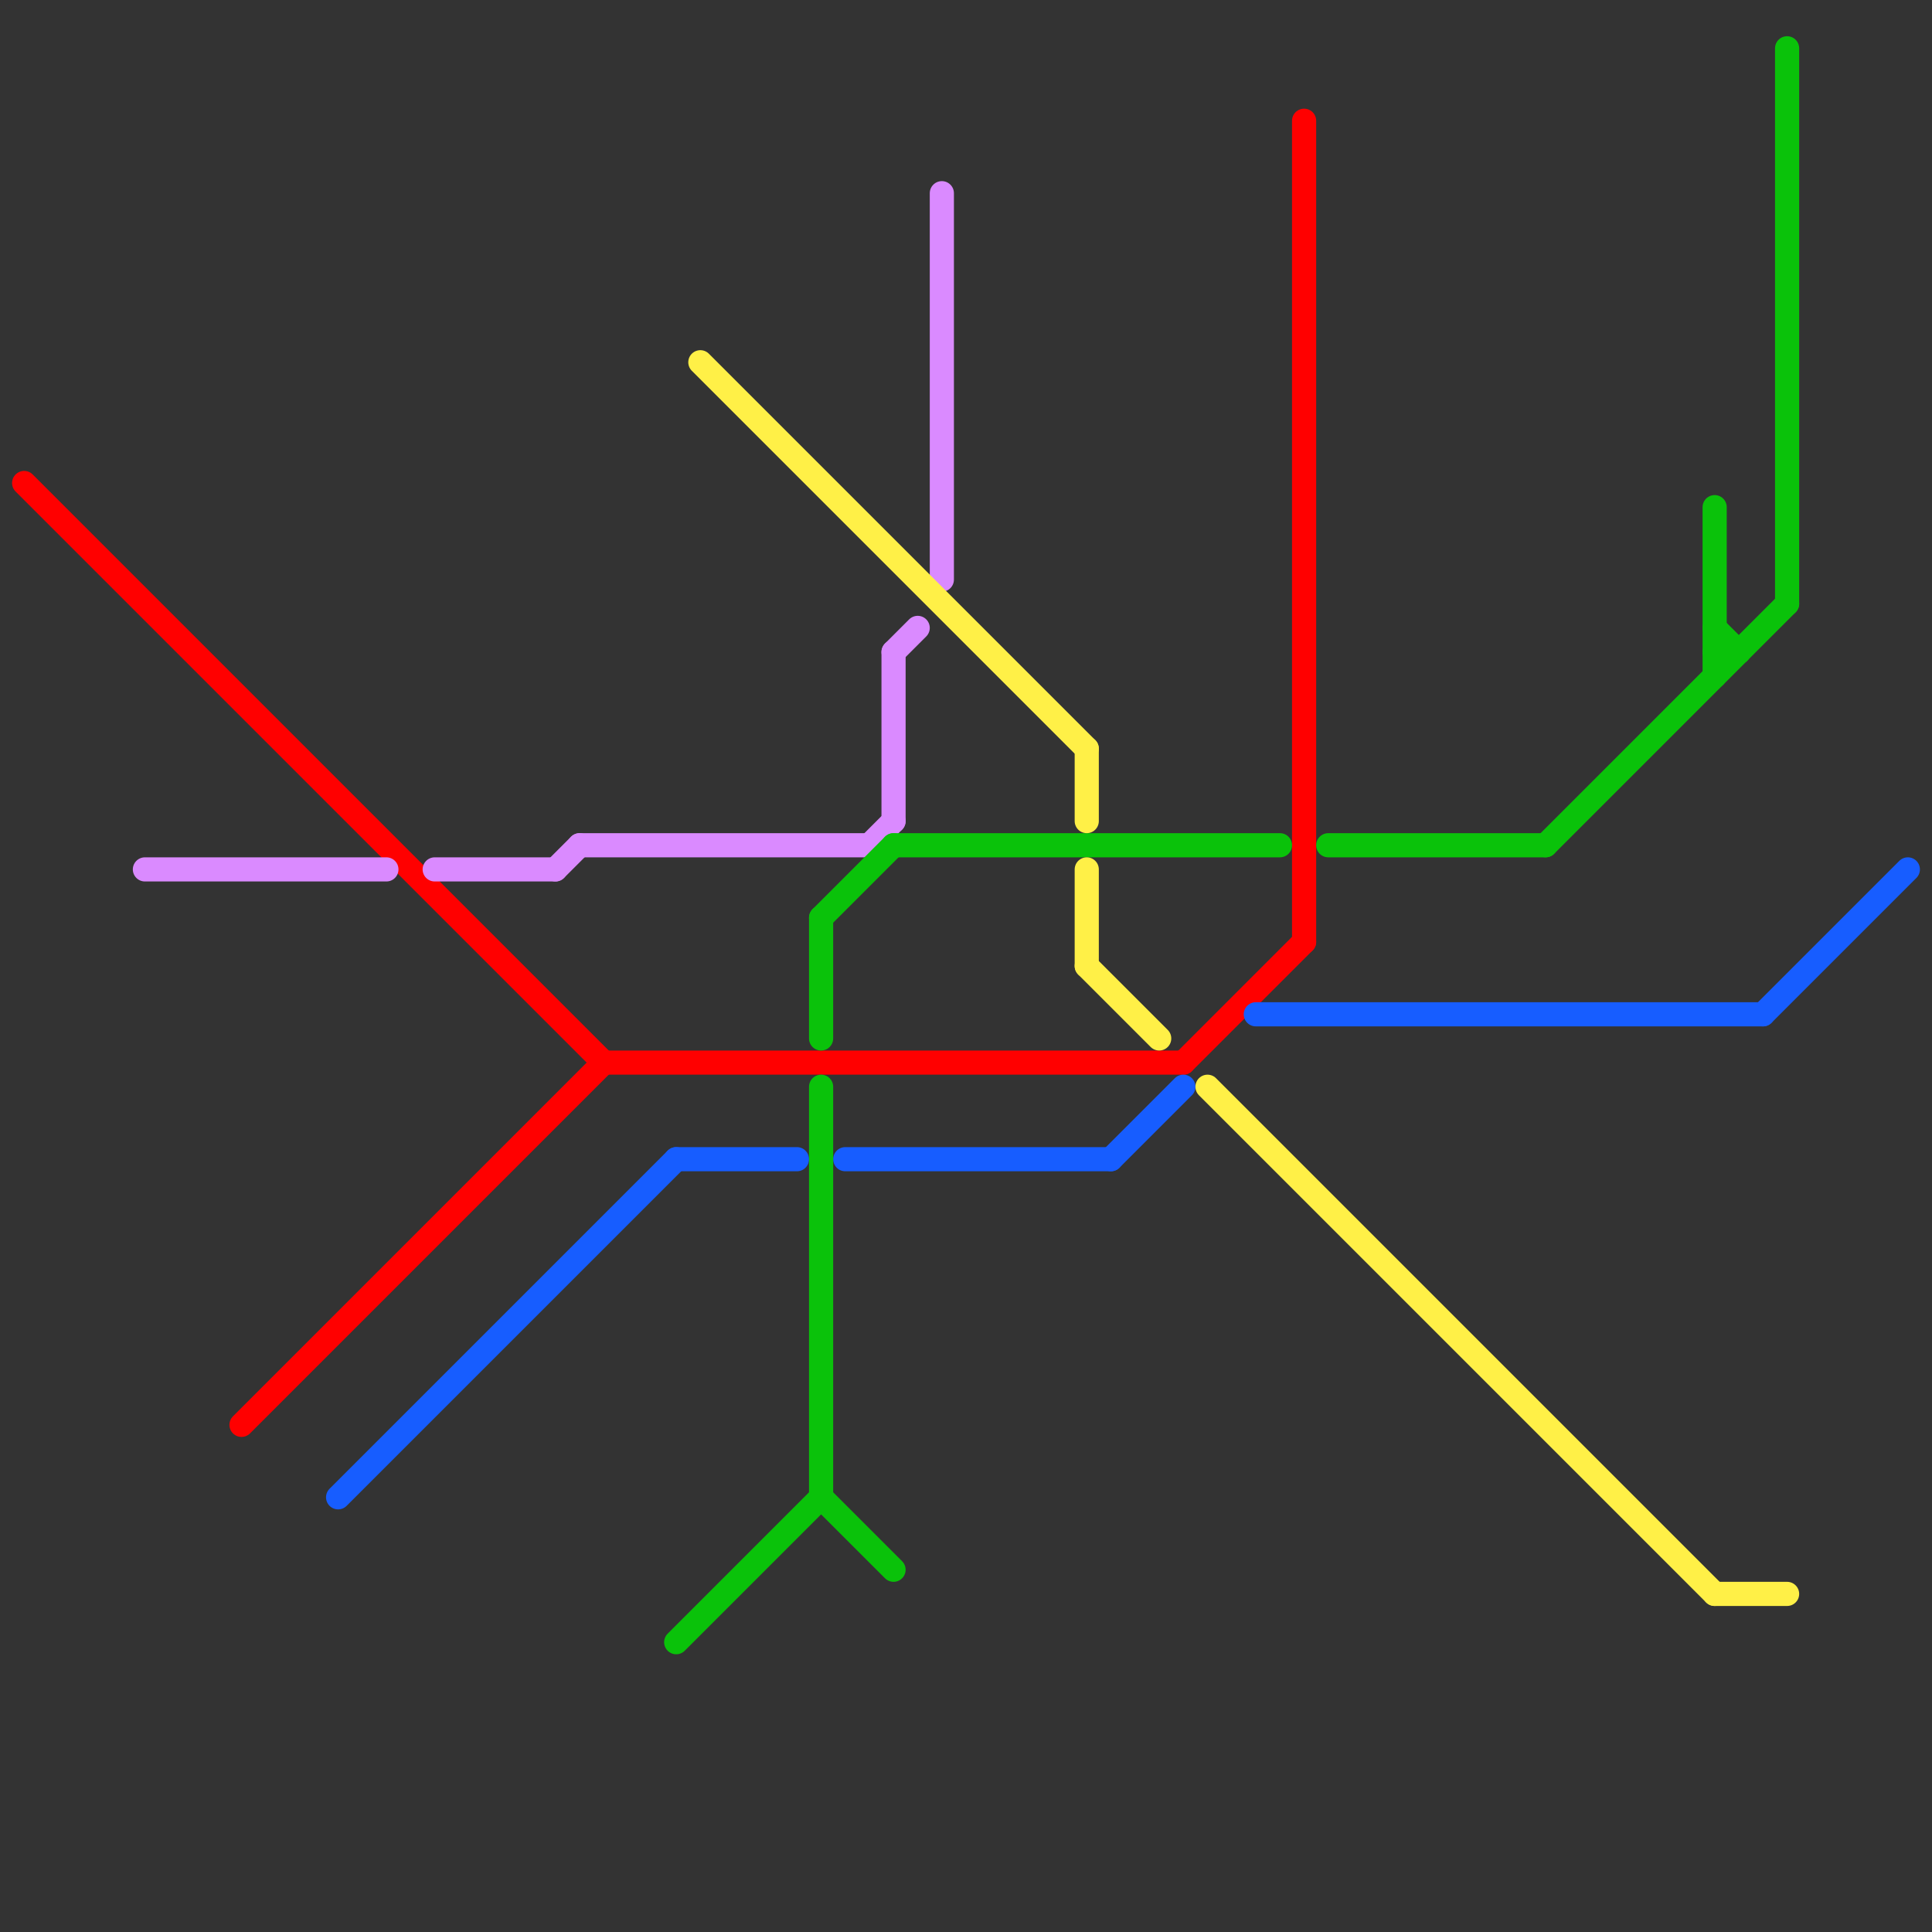 
<svg version="1.1" xmlns="http://www.w3.org/2000/svg" viewBox="0 0 80 80">
<rect x="0" y="0" width="80" height="80" fill="#333333" stroke="none"/>
<style>text { font: 1px Helvetica; font-weight: 600; white-space: pre; dominant-baseline: central; } line { stroke-width: 1; fill: none; stroke-linecap: round; stroke-linejoin: round; } .c0 { stroke: #ff0000 } .c1 { stroke: #da8aff } .c2 { stroke: #175dff } .c3 { stroke: #0ac20a } .c4 { stroke: #fff047 }</style><defs><g id="wm-xf"><circle r="1.2" fill="#000"/><circle r="0.9" fill="#fff"/><circle r="0.6" fill="#000"/><circle r="0.3" fill="#fff"/></g><g id="wm"><circle r="0.6" fill="#000"/><circle r="0.3" fill="#fff"/></g></defs><line class="c0" x1="1" y1="20" x2="25" y2="44"/><line class="c0" x1="49" y1="44" x2="54" y2="39"/><line class="c0" x1="10" y1="59" x2="25" y2="44"/><line class="c0" x1="25" y1="44" x2="49" y2="44"/><line class="c0" x1="54" y1="5" x2="54" y2="39"/><line class="c1" x1="23" y1="36" x2="24" y2="35"/><line class="c1" x1="18" y1="36" x2="23" y2="36"/><line class="c1" x1="37" y1="27" x2="37" y2="34"/><line class="c1" x1="36" y1="35" x2="37" y2="34"/><line class="c1" x1="39" y1="8" x2="39" y2="24"/><line class="c1" x1="6" y1="36" x2="16" y2="36"/><line class="c1" x1="24" y1="35" x2="36" y2="35"/><line class="c1" x1="37" y1="27" x2="38" y2="26"/><line class="c2" x1="52" y1="42" x2="73" y2="42"/><line class="c2" x1="28" y1="48" x2="33" y2="48"/><line class="c2" x1="14" y1="62" x2="28" y2="48"/><line class="c2" x1="35" y1="48" x2="46" y2="48"/><line class="c2" x1="73" y1="42" x2="79" y2="36"/><line class="c2" x1="46" y1="48" x2="49" y2="45"/><line class="c3" x1="74" y1="2" x2="74" y2="25"/><line class="c3" x1="37" y1="35" x2="53" y2="35"/><line class="c3" x1="34" y1="38" x2="34" y2="43"/><line class="c3" x1="71" y1="26" x2="72" y2="27"/><line class="c3" x1="71" y1="27" x2="72" y2="27"/><line class="c3" x1="34" y1="45" x2="34" y2="62"/><line class="c3" x1="34" y1="62" x2="37" y2="65"/><line class="c3" x1="34" y1="38" x2="37" y2="35"/><line class="c3" x1="71" y1="21" x2="71" y2="28"/><line class="c3" x1="64" y1="35" x2="74" y2="25"/><line class="c3" x1="55" y1="35" x2="64" y2="35"/><line class="c3" x1="28" y1="68" x2="34" y2="62"/><line class="c4" x1="45" y1="36" x2="45" y2="40"/><line class="c4" x1="45" y1="31" x2="45" y2="34"/><line class="c4" x1="45" y1="40" x2="48" y2="43"/><line class="c4" x1="71" y1="66" x2="74" y2="66"/><line class="c4" x1="50" y1="45" x2="71" y2="66"/><line class="c4" x1="29" y1="15" x2="45" y2="31"/>
</svg>

